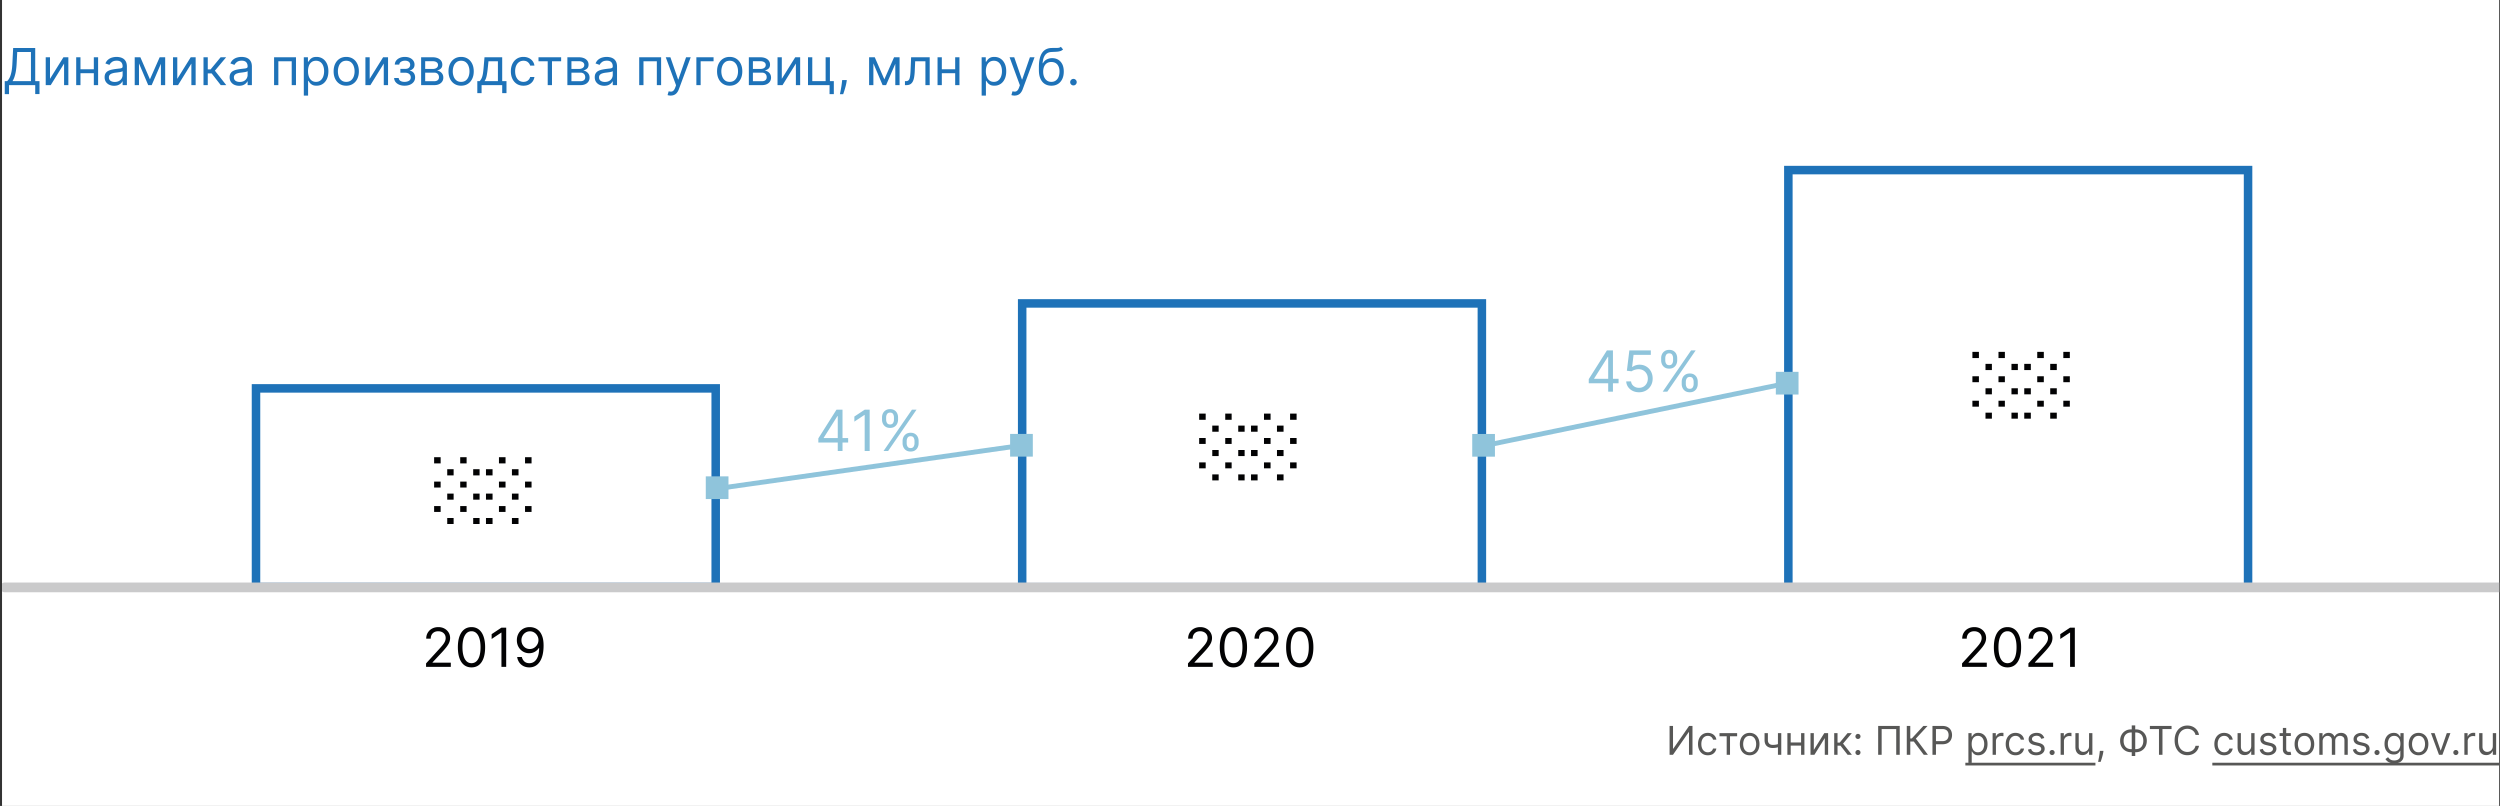 <svg xmlns="http://www.w3.org/2000/svg" fill="none" viewBox="0 0 881 284"><rect x="0" y="0" width="881" height="284" fill="#333333" stroke="none"/><g clip-path="url(#clip0_145_7152)"><path fill="#fff" d="M.715 0h880v284h-880z"/><path fill="#1E72B8" d="M378.283 30.102c-.315 0-.586-.113-.812-.338a1.107 1.107 0 0 1-.339-.812c0-.316.113-.586.339-.812.226-.226.497-.339.812-.339.315 0 .586.113.812.339.226.226.338.496.338.812 0 .208-.053.4-.159.575a1.2 1.2 0 0 1-.416.422c-.17.102-.362.153-.575.153zM373.853 16.5l.767.92a2.46 2.46 0 0 1-1.035.608 5.792 5.792 0 0 1-1.33.21c-.494.026-1.044.052-1.649.077-.682.026-1.246.192-1.694.499-.447.307-.793.75-1.035 1.33-.243.579-.399 1.29-.467 2.134h.128c.332-.613.792-1.065 1.38-1.355a4.227 4.227 0 0 1 1.893-.434c.767 0 1.457.179 2.071.537.613.358 1.099.888 1.457 1.591.358.703.537 1.57.537 2.602 0 1.027-.183 1.913-.55 2.659-.362.746-.871 1.32-1.528 1.726-.652.4-1.416.6-2.294.6-.878 0-1.647-.206-2.308-.62-.66-.417-1.174-1.035-1.54-1.853-.367-.823-.55-1.839-.55-3.05v-1.047c0-2.187.371-3.844 1.112-4.974.746-1.129 1.867-1.713 3.362-1.75.529-.018 1-.022 1.413-.014.413.009.773-.01 1.08-.057.307-.047.567-.16.78-.339zm-3.349 12.35c.592 0 1.101-.15 1.527-.448.431-.298.761-.718.991-1.26.23-.545.345-1.186.345-1.923 0-.716-.117-1.326-.351-1.828-.23-.503-.561-.887-.991-1.15-.43-.265-.946-.397-1.547-.397a2.98 2.98 0 0 0-1.182.223c-.35.15-.648.37-.895.659-.247.29-.439.643-.576 1.06a5 5 0 0 0-.21 1.433c0 1.1.257 1.98.773 2.64.516.66 1.221.99 2.116.99zM357.518 33.682c-.256 0-.483-.022-.684-.064a1.786 1.786 0 0 1-.415-.115l.383-1.33c.367.094.691.128.972.103.281-.026.53-.152.748-.378.221-.221.424-.581.607-1.08l.281-.767-3.63-9.87h1.636l2.71 7.825h.102l2.711-7.824h1.636l-4.168 11.25c-.187.507-.419.927-.696 1.26a2.61 2.61 0 0 1-.966.747 2.973 2.973 0 0 1-1.227.243zM345.929 33.682v-13.5h1.458v1.56h.179c.111-.171.264-.388.46-.652.2-.269.486-.508.857-.716.375-.213.882-.32 1.521-.32.827 0 1.555.207 2.186.62.631.413 1.123 1 1.477 1.758.353.758.53 1.653.53 2.684 0 1.04-.177 1.942-.53 2.704-.354.759-.844 1.347-1.471 1.764-.626.414-1.348.62-2.167.62-.63 0-1.135-.104-1.514-.313-.38-.213-.672-.453-.876-.722a9.578 9.578 0 0 1-.473-.678h-.128v5.19h-1.509zm1.483-8.591c0 .741.109 1.395.326 1.962.218.563.535 1.004.953 1.323.417.316.929.473 1.534.473.631 0 1.157-.166 1.579-.498.426-.337.745-.788.959-1.355a5.325 5.325 0 0 0 .326-1.905c0-.69-.107-1.313-.32-1.867-.209-.558-.526-.999-.952-1.323-.422-.328-.953-.492-1.592-.492-.614 0-1.129.156-1.547.467-.418.306-.733.737-.946 1.29-.213.55-.32 1.192-.32 1.925zM336.961 24.4v1.407h-5.42V24.4h5.42zm-5.062-4.218V30h-1.509v-9.818h1.509zm6.213 0V30h-1.509v-9.818h1.509zM318.904 30v-1.406h.358c.294 0 .539-.058.735-.173.196-.12.354-.326.473-.62.123-.298.217-.711.281-1.24.068-.533.117-1.21.147-2.033l.179-4.346h6.546V30h-1.509v-8.412h-3.605l-.153 3.503a15.994 15.994 0 0 1-.218 2.128c-.106.61-.27 1.121-.492 1.535a2.252 2.252 0 0 1-.869.933c-.363.209-.816.313-1.362.313h-.511zM311.643 27.955l3.426-7.773h1.431L312.256 30h-1.227l-4.168-9.818h1.407l3.375 7.773zm-3.861-7.773V30h-1.509v-9.818h1.509zM315.503 30v-9.818h1.509V30h-1.509zM298.416 28.21l-.102.69a14.095 14.095 0 0 1-.333 1.56 29.256 29.256 0 0 1-.454 1.566c-.157.49-.287.88-.39 1.17h-1.15l.217-1.08c.09-.448.179-.948.269-1.502.093-.55.17-1.113.23-1.688l.076-.716h1.637zM292.462 20.182v8.412h1.38v4.576h-1.508V30h-7.594v-9.818h1.509v8.412h4.704v-8.412h1.509zM275.508 27.776l4.73-7.594h1.739V30h-1.508v-7.594L275.764 30H274v-9.818h1.508v7.594zM263.892 30v-9.818h4.015c1.056 0 1.896.239 2.518.716.622.477.933 1.108.933 1.892 0 .596-.177 1.059-.53 1.387-.354.324-.808.543-1.362.658.362.051.714.18 1.055.384.345.204.631.486.856.843.226.354.339.789.339 1.304 0 .503-.128.953-.383 1.35-.256.395-.622.709-1.1.939-.477.23-1.048.345-1.713.345h-4.628zm1.432-1.38h3.196c.52 0 .927-.124 1.221-.371.294-.248.441-.584.441-1.01 0-.508-.147-.906-.441-1.196-.294-.294-.701-.44-1.221-.44h-3.196v3.016zm0-4.322h2.583c.404 0 .752-.055 1.041-.166a1.47 1.47 0 0 0 .665-.486c.158-.213.237-.464.237-.754 0-.413-.173-.737-.518-.971-.345-.24-.82-.358-1.425-.358h-2.583v2.735zM257.141 30.205c-.887 0-1.664-.211-2.333-.633-.665-.422-1.185-1.012-1.56-1.77-.371-.76-.556-1.646-.556-2.66 0-1.023.185-1.915.556-2.678.375-.763.895-1.355 1.56-1.777.669-.422 1.446-.633 2.333-.633.886 0 1.662.21 2.326.633.669.422 1.189 1.014 1.56 1.777.375.763.563 1.655.563 2.678 0 1.014-.188 1.9-.563 2.66-.371.758-.891 1.348-1.56 1.77-.664.422-1.44.633-2.326.633zm0-1.356c.673 0 1.227-.172 1.662-.517.434-.346.756-.8.965-1.362a5.208 5.208 0 0 0 .313-1.828c0-.656-.104-1.268-.313-1.834a3.099 3.099 0 0 0-.965-1.375c-.435-.35-.989-.524-1.662-.524-.674 0-1.228.175-1.662.524-.435.35-.757.808-.965 1.375a5.262 5.262 0 0 0-.314 1.834c0 .656.105 1.266.314 1.828.208.563.53 1.017.965 1.362.434.345.988.517 1.662.517zM251.46 20.182v1.406h-4.551V30H245.4v-9.818h6.06zM236.352 33.682c-.256 0-.484-.022-.684-.064a1.786 1.786 0 0 1-.415-.115l.383-1.33c.367.094.691.128.972.103.281-.026.53-.152.748-.378.221-.221.424-.581.607-1.08l.281-.767-3.63-9.87h1.636l2.71 7.825h.102l2.711-7.824h1.636l-4.168 11.25c-.187.507-.419.927-.696 1.26a2.61 2.61 0 0 1-.966.747 2.973 2.973 0 0 1-1.227.243zM225.256 30v-9.818h7.721V30h-1.508v-8.412h-4.705V30h-1.508zM212.94 30.23a3.991 3.991 0 0 1-1.694-.351 2.906 2.906 0 0 1-1.208-1.03c-.299-.451-.448-.997-.448-1.636 0-.562.111-1.018.333-1.368.221-.354.517-.63.888-.83.371-.201.78-.35 1.227-.448.452-.102.906-.183 1.362-.243.597-.077 1.08-.134 1.451-.173.375-.042.648-.113.818-.21.175-.099.262-.27.262-.512v-.051c0-.63-.172-1.12-.518-1.47-.34-.35-.858-.524-1.553-.524-.72 0-1.285.157-1.694.473-.409.315-.696.652-.863 1.01l-1.431-.512c.255-.596.596-1.061 1.022-1.393a3.833 3.833 0 0 1 1.407-.703 5.837 5.837 0 0 1 1.508-.205c.315 0 .678.038 1.087.115.413.072.812.224 1.195.454.388.23.71.577.965 1.042.256.464.384 1.086.384 1.866V30h-1.509v-1.33h-.076a2.67 2.67 0 0 1-.512.684c-.238.243-.556.45-.952.62-.397.17-.88.256-1.451.256zm.23-1.355c.596 0 1.099-.117 1.508-.352a2.392 2.392 0 0 0 1.253-2.077v-1.38c-.064.076-.204.146-.422.21-.213.06-.46.113-.741.16a33.496 33.496 0 0 1-1.445.192 5.77 5.77 0 0 0-1.099.25c-.337.11-.61.278-.818.504-.205.222-.307.524-.307.908 0 .524.194.92.582 1.189.392.264.888.396 1.489.396zM199.943 30v-9.818h4.014c1.057 0 1.897.239 2.519.716.622.477.933 1.108.933 1.892 0 .596-.177 1.059-.531 1.387-.353.324-.807.543-1.361.658.362.051.714.18 1.055.384.345.204.63.486.856.843.226.354.339.789.339 1.304 0 .503-.128.953-.384 1.35-.255.395-.622.709-1.099.939-.477.23-1.048.345-1.713.345h-4.628zm1.432-1.38h3.196c.52 0 .927-.124 1.221-.371.294-.248.441-.584.441-1.01 0-.508-.147-.906-.441-1.196-.294-.294-.701-.44-1.221-.44h-3.196v3.016zm0-4.322h2.582c.405 0 .752-.055 1.042-.166a1.47 1.47 0 0 0 .665-.486c.158-.213.237-.464.237-.754 0-.413-.173-.737-.518-.971-.345-.24-.821-.358-1.426-.358h-2.582v2.735zM189.765 21.588v-1.406h7.978v1.406h-3.222V30h-1.508v-8.412h-3.248zM184.473 30.205c-.921 0-1.713-.218-2.378-.652-.665-.435-1.176-1.034-1.534-1.797-.358-.762-.537-1.634-.537-2.614 0-.997.183-1.877.55-2.64.37-.767.886-1.366 1.547-1.796.664-.435 1.44-.652 2.326-.652.691 0 1.313.128 1.867.384a3.567 3.567 0 0 1 1.361 1.073c.354.46.573.998.659 1.611h-1.509c-.115-.447-.371-.844-.767-1.189-.392-.35-.92-.524-1.585-.524-.588 0-1.104.154-1.547.46-.439.303-.782.731-1.029 1.285-.243.55-.365 1.195-.365 1.937 0 .758.12 1.419.358 1.982.243.562.584.999 1.023 1.31.443.31.963.466 1.56.466.392 0 .748-.068 1.067-.204.32-.136.59-.332.812-.588.222-.256.379-.563.473-.92h1.509a3.511 3.511 0 0 1-.633 1.565c-.333.46-.774.827-1.323 1.1-.546.268-1.181.403-1.905.403zM168.203 32.813v-4.22h.819c.2-.208.372-.434.517-.677.145-.243.271-.53.377-.863.111-.336.205-.745.282-1.227.076-.486.145-1.072.204-1.758l.333-3.886h6.238v8.412h1.509v4.218h-1.509V30h-7.261v2.813h-1.509zm2.532-4.22h4.73v-7.005h-3.324l-.256 2.48a27.502 27.502 0 0 1-.396 2.691c-.158.767-.409 1.379-.754 1.835zM162.5 30.205c-.886 0-1.664-.211-2.333-.633-.665-.422-1.185-1.012-1.56-1.77-.37-.76-.556-1.646-.556-2.66 0-1.023.186-1.915.556-2.678.375-.763.895-1.355 1.56-1.777.669-.422 1.447-.633 2.333-.633.887 0 1.662.21 2.327.633.669.422 1.189 1.014 1.559 1.777.375.763.563 1.655.563 2.678 0 1.014-.188 1.9-.563 2.66-.37.758-.89 1.348-1.559 1.77-.665.422-1.44.633-2.327.633zm0-1.356c.673 0 1.227-.172 1.662-.517.435-.346.756-.8.965-1.362a5.208 5.208 0 0 0 .313-1.828c0-.656-.104-1.268-.313-1.834a3.091 3.091 0 0 0-.965-1.375c-.435-.35-.989-.524-1.662-.524-.673 0-1.227.175-1.662.524-.434.35-.756.808-.965 1.375a5.262 5.262 0 0 0-.313 1.834c0 .656.104 1.266.313 1.828.209.563.531 1.017.965 1.362.435.345.989.517 1.662.517zM148.404 30v-9.818h4.014c1.057 0 1.897.239 2.519.716.622.477.933 1.108.933 1.892 0 .596-.177 1.059-.531 1.387-.353.324-.807.543-1.361.658.362.051.714.18 1.055.384.345.204.63.486.856.843.226.354.339.789.339 1.304 0 .503-.128.953-.384 1.35-.255.395-.622.709-1.099.939-.477.23-1.048.345-1.713.345h-4.628zm1.432-1.38h3.196c.52 0 .927-.124 1.221-.371.294-.248.441-.584.441-1.01 0-.508-.147-.906-.441-1.196-.294-.294-.701-.44-1.221-.44h-3.196v3.016zm0-4.322h2.582c.405 0 .752-.055 1.042-.166a1.47 1.47 0 0 0 .665-.486 1.23 1.23 0 0 0 .236-.754c0-.413-.172-.737-.517-.971-.345-.24-.821-.358-1.426-.358h-2.582v2.735zM138.896 27.494h1.611c.034.444.234.78.601 1.01.37.23.852.345 1.444.345.605 0 1.123-.123 1.554-.37.43-.252.645-.656.645-1.215 0-.328-.081-.613-.243-.856a1.6 1.6 0 0 0-.684-.576c-.294-.136-.641-.204-1.042-.204h-1.687v-1.355h1.687c.601 0 1.044-.137 1.33-.41.29-.272.435-.613.435-1.022 0-.439-.156-.79-.467-1.055-.311-.268-.752-.402-1.323-.402-.575 0-1.055.13-1.438.39-.384.255-.586.585-.608.99h-1.585c.017-.528.179-.995.486-1.4.307-.409.724-.728 1.253-.959.528-.234 1.133-.351 1.815-.351.69 0 1.289.121 1.796.364.512.239.906.565 1.183.978.281.41.422.874.422 1.394 0 .554-.156 1.001-.467 1.342a2.58 2.58 0 0 1-1.17.729v.102c.371.026.693.145.965.358.277.209.493.484.646.825.153.336.23.71.23 1.118 0 .597-.16 1.117-.479 1.56-.32.439-.759.78-1.317 1.023-.558.238-1.195.358-1.911.358-.695 0-1.317-.113-1.867-.34-.549-.23-.986-.547-1.31-.952a2.365 2.365 0 0 1-.505-1.419zM130.278 27.776l4.73-7.594h1.739V30h-1.509v-7.594L130.533 30h-1.764v-9.818h1.509v7.594zM122.018 30.205c-.887 0-1.664-.211-2.333-.633-.665-.422-1.185-1.012-1.56-1.77-.371-.76-.556-1.646-.556-2.66 0-1.023.185-1.915.556-2.678.375-.763.895-1.355 1.56-1.777.669-.422 1.446-.633 2.333-.633.886 0 1.662.21 2.326.633.669.422 1.189 1.014 1.56 1.777.375.763.563 1.655.563 2.678 0 1.014-.188 1.9-.563 2.66-.371.758-.891 1.348-1.56 1.77-.664.422-1.44.633-2.326.633zm0-1.356c.673 0 1.227-.172 1.662-.517.434-.346.756-.8.965-1.362a5.208 5.208 0 0 0 .313-1.828c0-.656-.104-1.268-.313-1.834a3.099 3.099 0 0 0-.965-1.375c-.435-.35-.989-.524-1.662-.524-.674 0-1.228.175-1.662.524-.435.35-.757.808-.965 1.375a5.262 5.262 0 0 0-.314 1.834c0 .656.105 1.266.314 1.828.208.563.53 1.017.965 1.362.434.345.988.517 1.662.517zM107.06 33.682v-13.5h1.458v1.56h.179c.11-.171.264-.388.46-.652.2-.269.486-.508.856-.716.375-.213.883-.32 1.522-.32.826 0 1.555.207 2.186.62.63.413 1.123 1 1.476 1.758.354.758.531 1.653.531 2.684 0 1.04-.177 1.942-.531 2.704-.353.759-.843 1.347-1.47 1.764-.626.414-1.349.62-2.167.62-.63 0-1.135-.104-1.515-.313-.379-.213-.671-.453-.875-.722a9.254 9.254 0 0 1-.473-.678h-.128v5.19h-1.509zm1.483-8.591c0 .741.109 1.395.326 1.962.218.563.535 1.004.953 1.323.417.316.929.473 1.534.473.63 0 1.157-.166 1.579-.498.426-.337.745-.788.958-1.355.218-.571.326-1.206.326-1.905 0-.69-.106-1.313-.319-1.867-.209-.558-.526-.999-.953-1.323-.422-.328-.952-.492-1.591-.492-.614 0-1.13.156-1.547.467-.418.306-.733.737-.946 1.29-.213.55-.32 1.192-.32 1.925zM96.584 30v-9.818h7.721V30h-1.508v-8.412h-4.705V30h-1.508zM84.268 30.23a3.99 3.99 0 0 1-1.694-.351 2.907 2.907 0 0 1-1.208-1.03c-.298-.451-.448-.997-.448-1.636 0-.562.111-1.018.333-1.368.221-.354.518-.63.888-.83.371-.201.78-.35 1.228-.448.451-.102.905-.183 1.361-.243.597-.077 1.08-.134 1.451-.173.375-.042.648-.113.818-.21.175-.099.262-.27.262-.512v-.051c0-.63-.172-1.12-.517-1.47-.341-.35-.86-.524-1.554-.524-.72 0-1.285.157-1.694.473-.409.315-.696.652-.862 1.01l-1.432-.512c.255-.596.596-1.061 1.022-1.393.43-.337.9-.571 1.407-.703a5.84 5.84 0 0 1 1.508-.205c.316 0 .678.038 1.087.115a3.48 3.48 0 0 1 1.195.454c.388.23.71.577.965 1.042.256.464.384 1.086.384 1.866V30h-1.509v-1.33h-.076a2.658 2.658 0 0 1-.512.684c-.238.243-.556.45-.952.62-.396.17-.88.256-1.451.256zm.23-1.355c.597 0 1.1-.117 1.508-.352a2.393 2.393 0 0 0 1.253-2.077v-1.38c-.064.076-.204.146-.421.21-.214.06-.46.113-.742.16a33.343 33.343 0 0 1-1.445.192 5.772 5.772 0 0 0-1.099.25c-.337.11-.61.278-.818.504-.205.222-.307.524-.307.908 0 .524.194.92.582 1.189.392.264.888.396 1.489.396zM71.71 30v-9.818h1.51v4.27h.996l3.529-4.27h1.943l-3.963 4.73L79.739 30h-1.943l-3.222-4.142H73.22V30h-1.508zM62.479 27.776l4.73-7.594h1.739V30h-1.509v-7.594L62.735 30H60.97v-9.818h1.508v7.594zM52.84 27.955l3.426-7.773h1.432L53.453 30h-1.227l-4.167-9.818h1.406l3.375 7.773zm-3.861-7.773V30h-1.508v-9.818h1.508zM56.701 30v-9.818h1.508V30h-1.508zM40.217 30.23a3.99 3.99 0 0 1-1.694-.351 2.907 2.907 0 0 1-1.208-1.03c-.298-.451-.447-.997-.447-1.636 0-.562.11-1.018.332-1.368.222-.354.518-.63.889-.83.37-.201.78-.35 1.227-.448.451-.102.905-.183 1.361-.243.597-.077 1.08-.134 1.451-.173.375-.042.648-.113.819-.21.174-.099.262-.27.262-.512v-.051c0-.63-.173-1.12-.518-1.47-.341-.35-.859-.524-1.553-.524-.72 0-1.285.157-1.694.473-.41.315-.697.652-.863 1.01l-1.432-.512c.256-.596.596-1.061 1.023-1.393.43-.337.899-.571 1.406-.703a5.841 5.841 0 0 1 1.508-.205c.316 0 .678.038 1.087.115a3.48 3.48 0 0 1 1.195.454c.388.23.71.577.966 1.042.255.464.383 1.086.383 1.866V30H43.21v-1.33h-.077a2.656 2.656 0 0 1-.511.684c-.24.243-.557.45-.953.62-.396.17-.88.256-1.45.256zm.23-1.355c.597 0 1.1-.117 1.509-.352a2.393 2.393 0 0 0 1.253-2.077v-1.38c-.064.076-.205.146-.422.21-.213.06-.46.113-.742.16a33.343 33.343 0 0 1-1.444.192 5.772 5.772 0 0 0-1.1.25c-.336.11-.61.278-.818.504-.205.222-.307.524-.307.908 0 .524.194.92.582 1.189.392.264.888.396 1.49.396zM33.422 24.4v1.407h-5.42V24.4h5.42zm-5.062-4.218V30H26.85v-9.818h1.509zm6.213 0V30h-1.509v-9.818h1.509zM17.62 27.776l4.73-7.594h1.738V30H22.58v-7.594L17.875 30h-1.764v-9.818h1.509v7.594zM1.673 33.17v-4.576h.844c.29-.265.562-.637.818-1.119.26-.486.48-1.133.658-1.943.184-.814.305-1.847.365-3.1l.281-5.523h7.773v11.685h1.508v4.55h-1.508V30h-9.23v3.17H1.673zm2.736-4.576h6.494V18.315H6.071l-.205 4.117c-.05.954-.14 1.82-.268 2.595a13.327 13.327 0 0 1-.492 2.052 7.068 7.068 0 0 1-.697 1.515z"/><path fill="#575756" d="M692.59 268.784h45.84v.955h-45.84v-.955zM779.625 268.784h101.089v.955H779.625v-.955zM878.466 262.878v-4.514h1.174V266h-1.174v-1.293h-.079a2.514 2.514 0 0 1-.835.99c-.378.268-.856.402-1.432.402-.478 0-.902-.104-1.273-.313a2.192 2.192 0 0 1-.875-.954c-.212-.428-.318-.966-.318-1.616v-4.852h1.173v4.772c0 .557.156 1.001.467 1.333.315.331.716.497 1.204.497.291 0 .588-.075.889-.224.305-.149.561-.378.766-.686.209-.308.313-.701.313-1.178zM868.445 266v-7.636h1.133v1.153h.08c.139-.378.391-.684.756-.92a2.224 2.224 0 0 1 1.233-.353c.086 0 .193.002.323.005.129.004.227.009.293.015v1.193a3.702 3.702 0 0 0-.273-.044 2.617 2.617 0 0 0-.443-.035c-.371 0-.703.078-.994.234a1.712 1.712 0 0 0-.935 1.556V266h-1.173zM865.444 266.08a.86.86 0 0 1-.631-.264.86.86 0 0 1-.263-.631.86.86 0 0 1 .263-.632.864.864 0 0 1 .631-.263c.246 0 .456.088.632.263a.864.864 0 0 1 .263.632.841.841 0 0 1-.124.447.923.923 0 0 1-.323.328.851.851 0 0 1-.448.12zM863.519 258.364L860.696 266h-1.194l-2.824-7.636h1.273l2.108 6.085h.08l2.108-6.085h1.272zM852.297 266.159c-.689 0-1.294-.164-1.814-.492a3.34 3.34 0 0 1-1.214-1.377c-.288-.59-.432-1.28-.432-2.068 0-.796.144-1.49.432-2.083a3.338 3.338 0 0 1 1.214-1.383c.52-.328 1.125-.492 1.814-.492.69 0 1.293.164 1.81.492.52.329.925.789 1.213 1.383.292.593.437 1.287.437 2.083 0 .788-.145 1.478-.437 2.068a3.296 3.296 0 0 1-1.213 1.377c-.517.328-1.12.492-1.81.492zm0-1.054c.524 0 .955-.134 1.293-.403.338-.268.588-.621.75-1.059.163-.437.244-.911.244-1.421 0-.511-.081-.986-.244-1.427a2.401 2.401 0 0 0-.75-1.069c-.338-.272-.769-.408-1.293-.408-.524 0-.954.136-1.292.408a2.395 2.395 0 0 0-.751 1.069 4.081 4.081 0 0 0-.244 1.427c0 .51.081.984.244 1.421.162.438.412.791.751 1.059.338.269.768.403 1.292.403z"/><path fill="#575756" d="M843.746 269.023c-.567 0-1.054-.073-1.462-.219a3.106 3.106 0 0 1-1.019-.567 3.092 3.092 0 0 1-.641-.746l.935-.656c.106.139.24.299.402.478.163.182.385.339.666.472.285.136.658.204 1.119.204.616 0 1.125-.149 1.526-.448.401-.298.602-.765.602-1.402v-1.551h-.1a6.207 6.207 0 0 1-.367.517 2.094 2.094 0 0 1-.677.542c-.291.156-.686.234-1.183.234-.616 0-1.17-.146-1.66-.438-.488-.291-.874-.716-1.159-1.273-.281-.556-.422-1.232-.422-2.028 0-.782.137-1.463.412-2.043.275-.584.658-1.034 1.149-1.353.49-.321 1.057-.482 1.7-.482.497 0 .892.083 1.183.249.295.162.521.348.676.557.159.205.282.374.368.507h.12v-1.213h1.133v7.855c0 .656-.149 1.19-.447 1.601a2.549 2.549 0 0 1-1.193.909 4.498 4.498 0 0 1-1.661.294zm-.04-4.196c.471 0 .869-.108 1.193-.323.325-.216.572-.526.741-.93.169-.404.254-.888.254-1.452 0-.55-.083-1.036-.249-1.457a2.192 2.192 0 0 0-.736-.989c-.324-.238-.725-.358-1.203-.358-.497 0-.911.126-1.243.378-.328.252-.575.59-.74 1.014a3.908 3.908 0 0 0-.244 1.412c0 .53.083.999.249 1.407.169.404.417.723.745.955.332.228.743.343 1.233.343zM837.663 266.08a.859.859 0 0 1-.631-.264.86.86 0 0 1-.264-.631c0-.246.088-.456.264-.632a.862.862 0 0 1 .631-.263c.245 0 .456.088.632.263a.864.864 0 0 1 .263.632.93.93 0 0 1-.447.775.851.851 0 0 1-.448.12zM834.903 260.074l-1.054.298a1.97 1.97 0 0 0-.293-.512 1.438 1.438 0 0 0-.517-.418c-.219-.109-.499-.164-.841-.164-.467 0-.856.108-1.168.324-.308.212-.462.482-.462.81 0 .292.106.522.318.691.212.169.543.31.994.423l1.134.278c.682.166 1.191.419 1.526.761.335.338.502.774.502 1.307 0 .438-.126.829-.378 1.173-.248.345-.596.617-1.044.816-.447.199-.968.298-1.561.298-.779 0-1.423-.169-1.934-.507-.51-.338-.833-.832-.969-1.482l1.113-.278c.106.411.307.719.602.925.298.205.688.308 1.168.308.547 0 .981-.116 1.303-.348.325-.235.487-.517.487-.845a.89.89 0 0 0-.278-.666c-.186-.183-.471-.319-.855-.408l-1.273-.298c-.7-.166-1.213-.423-1.541-.771-.325-.351-.488-.79-.488-1.317 0-.431.121-.812.363-1.144a2.48 2.48 0 0 1 1-.78 3.503 3.503 0 0 1 1.441-.284c.756 0 1.349.166 1.78.497.434.332.743.769.925 1.313zM817.326 266v-7.636h1.133v1.193h.1c.159-.408.416-.724.77-.95.355-.228.781-.343 1.278-.343.504 0 .923.115 1.258.343.338.226.601.542.79.95h.08a2.22 2.22 0 0 1 .88-.94c.391-.235.86-.353 1.407-.353.682 0 1.241.214 1.675.642.434.424.651 1.085.651 1.983V266h-1.173v-5.111c0-.563-.154-.966-.462-1.208a1.71 1.71 0 0 0-1.089-.363c-.537 0-.953.163-1.248.487-.295.322-.442.73-.442 1.223V266h-1.194v-5.23c0-.434-.14-.784-.422-1.049-.282-.269-.645-.403-1.089-.403-.305 0-.59.081-.855.244a1.833 1.833 0 0 0-.636.676 1.997 1.997 0 0 0-.239.989V266h-1.173zM812.074 266.159c-.689 0-1.294-.164-1.814-.492a3.338 3.338 0 0 1-1.213-1.377c-.289-.59-.433-1.28-.433-2.068 0-.796.144-1.49.433-2.083a3.336 3.336 0 0 1 1.213-1.383c.52-.328 1.125-.492 1.814-.492.69 0 1.293.164 1.81.492.52.329.925.789 1.213 1.383.292.593.438 1.287.438 2.083 0 .788-.146 1.478-.438 2.068a3.296 3.296 0 0 1-1.213 1.377c-.517.328-1.12.492-1.81.492zm0-1.054c.524 0 .955-.134 1.293-.403.338-.268.588-.621.751-1.059.162-.437.243-.911.243-1.421 0-.511-.081-.986-.243-1.427a2.411 2.411 0 0 0-.751-1.069c-.338-.272-.769-.408-1.293-.408-.523 0-.954.136-1.292.408a2.411 2.411 0 0 0-.751 1.069 4.104 4.104 0 0 0-.243 1.427c0 .51.081.984.243 1.421.163.438.413.791.751 1.059.338.269.769.403 1.292.403zM807.289 258.364v.994h-3.957v-.994h3.957zm-2.804-1.83h1.174v7.279c0 .331.048.58.144.745a.739.739 0 0 0 .378.328c.156.053.32.08.492.08.129 0 .235-.007.318-.02l.199-.04.239 1.054a2.475 2.475 0 0 1-.875.139c-.332 0-.657-.071-.975-.213a1.931 1.931 0 0 1-.785-.652c-.206-.291-.309-.659-.309-1.103v-7.597zM802.063 260.074l-1.054.298a1.97 1.97 0 0 0-.293-.512 1.438 1.438 0 0 0-.517-.418c-.219-.109-.499-.164-.84-.164-.468 0-.857.108-1.169.324-.308.212-.462.482-.462.81 0 .292.106.522.318.691.212.169.544.31.994.423l1.134.278c.683.166 1.191.419 1.526.761.335.338.502.774.502 1.307 0 .438-.126.829-.378 1.173-.248.345-.596.617-1.044.816-.447.199-.967.298-1.561.298-.779 0-1.423-.169-1.934-.507-.51-.338-.833-.832-.969-1.482l1.114-.278c.106.411.306.719.601.925.298.205.688.308 1.168.308.547 0 .982-.116 1.303-.348.325-.235.487-.517.487-.845a.89.89 0 0 0-.278-.666c-.186-.183-.471-.319-.855-.408l-1.273-.298c-.699-.166-1.213-.423-1.541-.771-.325-.351-.487-.79-.487-1.317 0-.431.121-.812.362-1.144a2.48 2.48 0 0 1 1-.78 3.508 3.508 0 0 1 1.442-.284c.755 0 1.348.166 1.779.497.435.332.743.769.925 1.313zM793.332 262.878v-4.514h1.173V266h-1.173v-1.293h-.08a2.505 2.505 0 0 1-.835.99c-.378.268-.855.402-1.432.402a2.55 2.55 0 0 1-1.273-.313 2.192 2.192 0 0 1-.875-.954c-.212-.428-.318-.966-.318-1.616v-4.852h1.173v4.772c0 .557.156 1.001.468 1.333.315.331.716.497 1.203.497.291 0 .588-.075.89-.224.305-.149.56-.378.765-.686.209-.308.314-.701.314-1.178zM783.801 266.159c-.716 0-1.332-.169-1.849-.507a3.312 3.312 0 0 1-1.194-1.397c-.278-.593-.417-1.271-.417-2.033 0-.776.142-1.46.427-2.054a3.394 3.394 0 0 1 1.203-1.397c.518-.338 1.121-.507 1.81-.507.537 0 1.021.1 1.452.299a2.77 2.77 0 0 1 1.059.835 2.6 2.6 0 0 1 .512 1.253h-1.173a1.824 1.824 0 0 0-.597-.925c-.305-.272-.716-.408-1.233-.408-.457 0-.858.12-1.203.358-.341.235-.608.569-.8.999-.189.428-.284.93-.284 1.507 0 .59.093 1.104.279 1.541.188.438.454.777.795 1.019.345.242.749.363 1.213.363.305 0 .582-.053.83-.159.249-.106.459-.258.632-.457.172-.199.295-.438.368-.716h1.173a2.71 2.71 0 0 1-1.521 2.073c-.425.209-.919.313-1.482.313zM774.928 259h-1.233a2.555 2.555 0 0 0-.383-.935 2.543 2.543 0 0 0-.656-.676 2.783 2.783 0 0 0-.85-.417 3.39 3.39 0 0 0-.975-.14c-.616 0-1.174.156-1.675.468-.497.311-.893.77-1.188 1.377-.292.606-.438 1.35-.438 2.232 0 .882.146 1.626.438 2.232.295.607.691 1.066 1.188 1.377a3.104 3.104 0 0 0 1.675.468c.339 0 .663-.047.975-.139.311-.093.595-.231.85-.413a2.607 2.607 0 0 0 1.039-1.616h1.233a4.112 4.112 0 0 1-.507 1.397 3.803 3.803 0 0 1-2.143 1.7c-.451.15-.933.224-1.447.224-.868 0-1.64-.212-2.316-.636-.676-.424-1.208-1.028-1.596-1.81-.388-.782-.582-1.71-.582-2.784 0-1.074.194-2.002.582-2.784.388-.782.92-1.385 1.596-1.81.676-.424 1.448-.636 2.316-.636.514 0 .996.075 1.447.224.454.149.864.368 1.228.656.365.285.67.633.915 1.044.245.408.414.873.507 1.397zM757.619 256.912v-1.094h7.637v1.094h-3.202V266h-1.233v-9.088h-3.202zM751.026 257.031h1.611c.755 0 1.427.169 2.013.507a3.622 3.622 0 0 1 1.382 1.412c.335.604.502 1.303.502 2.098 0 .796-.167 1.497-.502 2.103a3.642 3.642 0 0 1-1.382 1.422c-.586.342-1.258.512-2.013.512h-1.611c-.756 0-1.427-.169-2.014-.507a3.636 3.636 0 0 1-1.382-1.412c-.334-.603-.502-1.302-.502-2.098 0-.795.168-1.496.502-2.103a3.669 3.669 0 0 1 1.382-1.422c.587-.341 1.258-.512 2.014-.512zm0 1.094c-.577 0-1.064.121-1.462.363a2.323 2.323 0 0 0-.9 1.024c-.202.441-.303.96-.303 1.556 0 .59.101 1.104.303 1.541.206.438.506.778.9 1.02.398.242.885.362 1.462.362h1.611c.576 0 1.062-.12 1.456-.362.398-.242.698-.584.9-1.025.206-.44.308-.959.308-1.556 0-.59-.102-1.103-.308-1.541a2.284 2.284 0 0 0-.9-1.019c-.394-.242-.88-.363-1.456-.363h-1.611zm1.432-2.486v10.779h-1.233v-10.779h1.233zM741.255 264.608l-.079.537c-.056.378-.143.782-.259 1.213-.112.431-.23.837-.353 1.218-.122.381-.223.684-.303.91h-.895l.169-.84c.07-.348.139-.738.209-1.169.073-.427.133-.865.179-1.312l.06-.557h1.272zM736.183 262.878v-4.514h1.173V266h-1.173v-1.293h-.079a2.508 2.508 0 0 1-.836.99c-.378.268-.855.402-1.431.402-.478 0-.902-.104-1.273-.313a2.192 2.192 0 0 1-.875-.954c-.212-.428-.318-.966-.318-1.616v-4.852h1.173v4.772c0 .557.156 1.001.467 1.333.315.331.716.497 1.203.497.292 0 .589-.075.89-.224.305-.149.56-.378.766-.686.209-.308.313-.701.313-1.178zM726.162 266v-7.636h1.133v1.153h.08c.139-.378.391-.684.755-.92a2.229 2.229 0 0 1 1.233-.353c.087 0 .194.002.323.005.13.004.228.009.294.015v1.193a3.667 3.667 0 0 0-.274-.044 2.597 2.597 0 0 0-.442-.035c-.371 0-.703.078-.994.234a1.761 1.761 0 0 0-.687.636 1.72 1.72 0 0 0-.248.92V266h-1.173zM723.161 266.08a.86.86 0 0 1-.631-.264.86.86 0 0 1-.264-.631c0-.246.088-.456.264-.632a.864.864 0 0 1 .631-.263c.246 0 .456.088.632.263a.864.864 0 0 1 .263.632.93.93 0 0 1-.447.775.851.851 0 0 1-.448.12zM720.401 260.074l-1.054.298a1.97 1.97 0 0 0-.293-.512 1.438 1.438 0 0 0-.517-.418c-.219-.109-.499-.164-.841-.164-.467 0-.856.108-1.168.324-.308.212-.462.482-.462.81 0 .292.106.522.318.691.212.169.543.31.994.423l1.134.278c.683.166 1.191.419 1.526.761.335.338.502.774.502 1.307 0 .438-.126.829-.378 1.173-.248.345-.596.617-1.044.816-.447.199-.968.298-1.561.298-.779 0-1.423-.169-1.934-.507-.51-.338-.833-.832-.969-1.482l1.113-.278c.107.411.307.719.602.925.298.205.688.308 1.168.308.547 0 .981-.116 1.303-.348.325-.235.487-.517.487-.845a.89.89 0 0 0-.278-.666c-.186-.183-.471-.319-.855-.408l-1.273-.298c-.699-.166-1.213-.423-1.541-.771-.325-.351-.488-.79-.488-1.317 0-.431.121-.812.363-1.144a2.48 2.48 0 0 1 1-.78 3.503 3.503 0 0 1 1.441-.284c.756 0 1.349.166 1.78.497.434.332.743.769.925 1.313zM710.274 266.159c-.716 0-1.333-.169-1.85-.507a3.303 3.303 0 0 1-1.193-1.397c-.278-.593-.418-1.271-.418-2.033 0-.776.143-1.46.428-2.054a3.38 3.38 0 0 1 1.203-1.397c.517-.338 1.12-.507 1.81-.507.537 0 1.021.1 1.452.299.43.198.783.477 1.058.835.276.358.446.775.513 1.253h-1.174c-.089-.348-.288-.657-.596-.925-.305-.272-.716-.408-1.233-.408-.458 0-.859.12-1.203.358-.342.235-.609.569-.801.999-.189.428-.283.93-.283 1.507 0 .59.093 1.104.278 1.541.189.438.454.777.796 1.019.344.242.749.363 1.213.363.305 0 .581-.053.83-.159a1.702 1.702 0 0 0 .999-1.173h1.174a2.723 2.723 0 0 1-.493 1.218 2.74 2.74 0 0 1-1.029.855c-.424.209-.918.313-1.481.313zM702.195 266v-7.636h1.133v1.153h.08c.139-.378.391-.684.756-.92a2.224 2.224 0 0 1 1.233-.353c.086 0 .193.002.323.005.129.004.227.009.293.015v1.193a3.702 3.702 0 0 0-.273-.044 2.617 2.617 0 0 0-.443-.035c-.371 0-.703.078-.994.234a1.712 1.712 0 0 0-.935 1.556V266h-1.173zM693.664 268.864v-10.5h1.133v1.213h.139c.086-.133.206-.302.358-.507.156-.209.378-.395.666-.557.292-.166.687-.249 1.184-.249.643 0 1.209.161 1.7.482.491.322.873.778 1.148 1.368.276.59.413 1.286.413 2.088 0 .808-.137 1.509-.413 2.103-.275.59-.656 1.047-1.143 1.372-.487.321-1.049.482-1.685.482-.491 0-.884-.081-1.179-.244a2.168 2.168 0 0 1-.681-.561 7.523 7.523 0 0 1-.368-.527h-.099v4.037h-1.173zm1.153-6.682c0 .577.085 1.085.254 1.526.169.438.415.781.74 1.029.325.245.723.368 1.193.368.491 0 .9-.129 1.228-.388.332-.261.58-.613.746-1.054.169-.444.254-.938.254-1.481 0-.537-.083-1.021-.249-1.452a2.238 2.238 0 0 0-.741-1.029c-.328-.255-.74-.383-1.238-.383-.477 0-.878.121-1.203.363-.324.239-.57.574-.735 1.004-.166.428-.249.927-.249 1.497zM680.999 266v-10.182h3.44c.799 0 1.452.144 1.959.433.51.285.888.671 1.133 1.158.245.487.368 1.031.368 1.631 0 .6-.123 1.145-.368 1.635a2.735 2.735 0 0 1-1.123 1.174c-.507.288-1.157.432-1.949.432h-2.466v-1.094h2.426c.547 0 .986-.094 1.317-.283.332-.189.572-.444.721-.766.153-.324.229-.691.229-1.098 0-.408-.076-.772-.229-1.094a1.636 1.636 0 0 0-.726-.756c-.334-.185-.778-.278-1.332-.278h-2.168V266h-1.232zM677.934 266l-3.5-4.673h-1.253V266h-1.233v-10.182h1.233v4.415h.537l4.076-4.415h1.472l-4.117 4.475 4.256 5.707h-1.471zM669.461 255.818V266h-1.233v-9.088h-5.131V266h-1.233v-10.182h7.597zM654.747 266.08a.859.859 0 0 1-.631-.264.86.86 0 0 1-.264-.631c0-.246.088-.456.264-.632a.862.862 0 0 1 .631-.263c.245 0 .456.088.632.263a.864.864 0 0 1 .263.632.93.93 0 0 1-.447.775.851.851 0 0 1-.448.12zm0-5.668a.859.859 0 0 1-.631-.264.859.859 0 0 1-.264-.631c0-.245.088-.456.264-.631a.859.859 0 0 1 .631-.264c.245 0 .456.088.632.264a.862.862 0 0 1 .263.631.845.845 0 0 1-.124.448.939.939 0 0 1-.323.328.86.86 0 0 1-.448.119zM646.373 266v-7.636h1.173v3.321h.775l2.745-3.321h1.511l-3.082 3.679 3.122 3.957h-1.511l-2.506-3.222h-1.054V266h-1.173zM639.192 264.27l3.679-5.906h1.353V266h-1.174v-5.906L639.391 266h-1.372v-7.636h1.173v5.906zM634.981 261.645v1.094h-4.216v-1.094h4.216zm-3.937-3.281V266h-1.173v-7.636h1.173zm4.832 0V266h-1.173v-7.636h1.173zM627.718 258.364V266h-1.173v-7.636h1.173zm-.457 3.639v1.094c-.266.099-.529.187-.791.263a6.83 6.83 0 0 1-.825.174c-.289.04-.605.06-.95.06-.865 0-1.559-.234-2.083-.701-.52-.468-.78-1.169-.78-2.103v-2.446h1.173v2.446c0 .391.074.712.224.964.149.252.351.439.606.562.255.123.542.184.86.184.497 0 .946-.045 1.347-.134.405-.093.811-.214 1.219-.363zM616.58 266.159c-.689 0-1.294-.164-1.814-.492a3.338 3.338 0 0 1-1.213-1.377c-.289-.59-.433-1.28-.433-2.068 0-.796.144-1.49.433-2.083a3.336 3.336 0 0 1 1.213-1.383c.52-.328 1.125-.492 1.814-.492.69 0 1.293.164 1.81.492.52.329.925.789 1.213 1.383.292.593.438 1.287.438 2.083 0 .788-.146 1.478-.438 2.068a3.296 3.296 0 0 1-1.213 1.377c-.517.328-1.12.492-1.81.492zm0-1.054c.524 0 .955-.134 1.293-.403.338-.268.588-.621.751-1.059.162-.437.243-.911.243-1.421 0-.511-.081-.986-.243-1.427a2.411 2.411 0 0 0-.751-1.069c-.338-.272-.769-.408-1.293-.408-.523 0-.954.136-1.292.408a2.403 2.403 0 0 0-.751 1.069 4.104 4.104 0 0 0-.244 1.427c0 .51.082.984.244 1.421.162.438.413.791.751 1.059.338.269.769.403 1.292.403zM605.958 259.457v-1.093h6.205v1.093h-2.506V266h-1.173v-6.543h-2.526zM601.842 266.159c-.716 0-1.332-.169-1.849-.507a3.312 3.312 0 0 1-1.194-1.397c-.278-.593-.417-1.271-.417-2.033 0-.776.142-1.46.427-2.054a3.389 3.389 0 0 1 1.204-1.397c.517-.338 1.12-.507 1.809-.507.537 0 1.021.1 1.452.299a2.77 2.77 0 0 1 1.059.835 2.6 2.6 0 0 1 .512 1.253h-1.173a1.824 1.824 0 0 0-.597-.925c-.305-.272-.716-.408-1.233-.408-.457 0-.858.12-1.203.358-.341.235-.608.569-.8.999-.189.428-.284.93-.284 1.507 0 .59.093 1.104.279 1.541.188.438.454.777.795 1.019.345.242.749.363 1.213.363.305 0 .582-.053.83-.159.249-.106.459-.258.632-.457.172-.199.295-.438.368-.716h1.173a2.71 2.71 0 0 1-1.521 2.073c-.425.209-.918.313-1.482.313zM588.358 255.818h1.213v8.014h.099l5.569-8.014h1.193V266h-1.233v-7.994h-.1L589.551 266h-1.193v-10.182z"/><path fill="#020203" d="M186.755 220.993a4.928 4.928 0 0 1 1.701.324c.566.211 1.084.562 1.552 1.052.467.486.843 1.15 1.126 1.991.284.841.425 1.896.425 3.164 0 1.228-.117 2.319-.35 3.273-.23.949-.563 1.749-.999 2.401-.432.653-.958 1.148-1.579 1.485-.616.337-1.313.506-2.091.506-.774 0-1.465-.153-2.072-.459a4.06 4.06 0 0 1-1.484-1.289 4.477 4.477 0 0 1-.736-1.923h1.647c.148.635.443 1.159.884 1.573.445.409 1.032.614 1.761.614 1.066 0 1.907-.466 2.523-1.397.621-.931.931-2.247.931-3.947h-.108a4.232 4.232 0 0 1-.897.978 3.935 3.935 0 0 1-1.154.634 4.032 4.032 0 0 1-1.349.223 4.205 4.205 0 0 1-2.18-.587 4.456 4.456 0 0 1-1.579-1.626c-.391-.693-.587-1.484-.587-2.375 0-.846.189-1.619.567-2.321a4.382 4.382 0 0 1 1.606-1.687c.693-.418 1.507-.621 2.442-.607zm0 1.484c-.566 0-1.077.142-1.531.425-.45.279-.808.657-1.073 1.134a3.193 3.193 0 0 0-.391 1.572c0 .576.126 1.1.378 1.572.256.468.605.841 1.045 1.12.446.274.952.412 1.518.412.428 0 .826-.084 1.195-.25.369-.171.69-.403.965-.695.278-.297.497-.632.654-1.005.157-.378.236-.772.236-1.181 0-.54-.13-1.046-.391-1.518a3.113 3.113 0 0 0-1.066-1.147 2.757 2.757 0 0 0-1.539-.439zM178.382 221.182V235h-1.673v-12.064h-.081l-3.374 2.24v-1.7l3.455-2.294h1.673zM166.156 235.189c-1.016 0-1.882-.277-2.597-.83-.716-.558-1.262-1.365-1.64-2.422-.378-1.062-.567-2.344-.567-3.846 0-1.493.189-2.769.567-3.826.382-1.061.931-1.871 1.646-2.429.72-.562 1.584-.843 2.591-.843 1.008 0 1.869.281 2.584.843.72.558 1.269 1.368 1.647 2.429.382 1.057.573 2.333.573 3.826 0 1.502-.189 2.784-.567 3.846-.377 1.057-.924 1.864-1.639 2.422-.715.553-1.581.83-2.598.83zm0-1.484c1.008 0 1.791-.486 2.348-1.458.558-.971.837-2.357.837-4.156 0-1.197-.128-2.215-.385-3.057-.252-.841-.616-1.482-1.093-1.922a2.412 2.412 0 0 0-1.707-.662c-.998 0-1.779.493-2.341 1.478-.562.981-.843 2.368-.843 4.163 0 1.196.126 2.213.377 3.05.252.836.614 1.473 1.087 1.909a2.46 2.46 0 0 0 1.72.655zM150.145 235v-1.214l4.561-4.993c.536-.585.976-1.093 1.323-1.525.346-.437.603-.846.769-1.228.171-.387.256-.792.256-1.215 0-.485-.117-.906-.35-1.261a2.284 2.284 0 0 0-.945-.824c-.4-.193-.85-.29-1.35-.29-.53 0-.994.111-1.389.331a2.27 2.27 0 0 0-.911.911c-.212.391-.317.85-.317 1.376h-1.593c0-.809.187-1.52.56-2.132a3.896 3.896 0 0 1 1.525-1.43c.648-.342 1.374-.513 2.179-.513.81 0 1.528.171 2.153.513a3.866 3.866 0 0 1 1.471 1.383c.355.58.533 1.226.533 1.936 0 .509-.093 1.006-.277 1.491-.18.482-.495 1.019-.945 1.613-.445.589-1.063 1.309-1.855 2.159l-3.104 3.32v.108h6.424V235h-8.718zM731.171 221.182V235h-1.673v-12.064h-.081l-3.374 2.24v-1.7l3.455-2.294h1.673zM714.809 235v-1.214l4.561-4.993c.536-.585.976-1.093 1.323-1.525.346-.437.603-.846.769-1.228.171-.387.256-.792.256-1.215 0-.485-.117-.906-.35-1.261a2.284 2.284 0 0 0-.945-.824c-.4-.193-.85-.29-1.349-.29-.531 0-.995.111-1.39.331a2.27 2.27 0 0 0-.911.911c-.212.391-.317.85-.317 1.376h-1.593c0-.809.187-1.52.56-2.132a3.896 3.896 0 0 1 1.525-1.43c.648-.342 1.374-.513 2.18-.513.809 0 1.527.171 2.152.513a3.866 3.866 0 0 1 1.471 1.383c.355.58.533 1.226.533 1.936a4.15 4.15 0 0 1-.277 1.491c-.18.482-.495 1.019-.944 1.613-.446.589-1.064 1.309-1.856 2.159l-3.104 3.32v.108h6.424V235h-8.718zM707.441 235.189c-1.016 0-1.882-.277-2.597-.83-.715-.558-1.262-1.365-1.64-2.422-.378-1.062-.567-2.344-.567-3.846 0-1.493.189-2.769.567-3.826.383-1.061.931-1.871 1.647-2.429.719-.562 1.583-.843 2.59-.843 1.008 0 1.869.281 2.585.843.719.558 1.268 1.368 1.646 2.429.382 1.057.573 2.333.573 3.826 0 1.502-.189 2.784-.566 3.846-.378 1.057-.925 1.864-1.64 2.422-.715.553-1.581.83-2.598.83zm0-1.484c1.008 0 1.791-.486 2.348-1.458.558-.971.837-2.357.837-4.156 0-1.197-.128-2.215-.385-3.057-.251-.841-.616-1.482-1.093-1.922a2.412 2.412 0 0 0-1.707-.662c-.998 0-1.779.493-2.341 1.478-.562.981-.843 2.368-.843 4.163 0 1.196.126 2.213.378 3.05.252.836.614 1.473 1.086 1.909a2.46 2.46 0 0 0 1.72.655zM691.43 235v-1.214l4.561-4.993c.536-.585.977-1.093 1.323-1.525.346-.437.603-.846.769-1.228.171-.387.257-.792.257-1.215 0-.485-.117-.906-.351-1.261a2.284 2.284 0 0 0-.945-.824c-.4-.193-.85-.29-1.349-.29-.531 0-.994.111-1.39.331a2.27 2.27 0 0 0-.911.911c-.212.391-.317.85-.317 1.376h-1.593c0-.809.187-1.52.56-2.132a3.896 3.896 0 0 1 1.525-1.43c.648-.342 1.374-.513 2.18-.513.809 0 1.527.171 2.152.513a3.866 3.866 0 0 1 1.471 1.383c.355.58.533 1.226.533 1.936a4.15 4.15 0 0 1-.277 1.491c-.18.482-.495 1.019-.944 1.613-.446.589-1.064 1.309-1.856 2.159l-3.104 3.32v.108h6.424V235h-8.718zM458.035 235.189c-1.016 0-1.882-.277-2.597-.83-.716-.558-1.262-1.365-1.64-2.422-.378-1.062-.567-2.344-.567-3.846 0-1.493.189-2.769.567-3.826.382-1.061.931-1.871 1.646-2.429.72-.562 1.584-.843 2.591-.843 1.008 0 1.869.281 2.584.843.72.558 1.269 1.368 1.647 2.429.382 1.057.573 2.333.573 3.826 0 1.502-.189 2.784-.567 3.846-.377 1.057-.924 1.864-1.639 2.422-.715.553-1.581.83-2.598.83zm0-1.484c1.008 0 1.79-.486 2.348-1.458.558-.971.837-2.357.837-4.156 0-1.197-.128-2.215-.385-3.057-.252-.841-.616-1.482-1.093-1.922a2.412 2.412 0 0 0-1.707-.662c-.998 0-1.779.493-2.341 1.478-.562.981-.843 2.368-.843 4.163 0 1.196.125 2.213.377 3.05.252.836.614 1.473 1.087 1.909.476.436 1.05.655 1.72.655zM442.024 235v-1.214l4.561-4.993c.536-.585.976-1.093 1.323-1.525.346-.437.602-.846.769-1.228.171-.387.256-.792.256-1.215 0-.485-.117-.906-.351-1.261a2.275 2.275 0 0 0-.944-.824 3.07 3.07 0 0 0-1.35-.29c-.53 0-.994.111-1.39.331a2.273 2.273 0 0 0-.91.911c-.212.391-.318.85-.318 1.376h-1.592c0-.809.187-1.52.56-2.132a3.896 3.896 0 0 1 1.525-1.43c.648-.342 1.374-.513 2.179-.513.81 0 1.527.171 2.153.513a3.866 3.866 0 0 1 1.471 1.383c.355.58.533 1.226.533 1.936 0 .509-.093 1.006-.277 1.491-.18.482-.495 1.019-.945 1.613-.445.589-1.063 1.309-1.855 2.159l-3.104 3.32v.108h6.424V235h-8.718zM434.656 235.189c-1.016 0-1.882-.277-2.597-.83-.716-.558-1.262-1.365-1.64-2.422-.378-1.062-.567-2.344-.567-3.846 0-1.493.189-2.769.567-3.826.382-1.061.931-1.871 1.646-2.429.72-.562 1.584-.843 2.591-.843 1.008 0 1.869.281 2.584.843.72.558 1.269 1.368 1.647 2.429.382 1.057.573 2.333.573 3.826 0 1.502-.189 2.784-.567 3.846-.377 1.057-.924 1.864-1.639 2.422-.715.553-1.581.83-2.598.83zm0-1.484c1.008 0 1.791-.486 2.348-1.458.558-.971.837-2.357.837-4.156 0-1.197-.128-2.215-.385-3.057-.252-.841-.616-1.482-1.093-1.922a2.412 2.412 0 0 0-1.707-.662c-.998 0-1.779.493-2.341 1.478-.562.981-.843 2.368-.843 4.163 0 1.196.126 2.213.377 3.05.252.836.614 1.473 1.087 1.909a2.46 2.46 0 0 0 1.72.655zM418.645 235v-1.214l4.561-4.993c.536-.585.976-1.093 1.323-1.525.346-.437.603-.846.769-1.228.171-.387.256-.792.256-1.215 0-.485-.117-.906-.35-1.261a2.284 2.284 0 0 0-.945-.824c-.4-.193-.85-.29-1.35-.29-.53 0-.994.111-1.389.331a2.27 2.27 0 0 0-.911.911c-.212.391-.317.85-.317 1.376h-1.593c0-.809.187-1.52.56-2.132a3.896 3.896 0 0 1 1.525-1.43c.648-.342 1.374-.513 2.179-.513.81 0 1.528.171 2.153.513a3.866 3.866 0 0 1 1.471 1.383c.355.58.533 1.226.533 1.936 0 .509-.093 1.006-.277 1.491-.18.482-.495 1.019-.945 1.613-.445.589-1.063 1.309-1.855 2.159l-3.104 3.32v.108h6.424V235h-8.718z"/><path fill="#1E72B8" fill-rule="evenodd" d="M361.715 205.423h159v-97h-159v97zm-3 3v-103h165v103h-165zM631.715 205.439h159v-144h-159v144zm-3 3v-150h165v150h-165zM91.715 205.368h159v-67h-159v67zm-3 3v-73h165v73h-165z" clip-rule="evenodd"/><path fill="#8FC4DB" d="M363.965 152.914h-8v8h8v-8zM518.817 152.932h8v8h-8v-8zM256.715 167.868h-8v8h8v-8zM625.802 131.035h8v8h-8v-8z"/><path fill="#8FC4DB" fill-rule="evenodd" d="M360.326 157.776l-107.204 15.229-.243-1.708 107.204-15.23.243 1.709zM523.188 157.913l106.789-22.033-.349-1.69-106.789 22.033.349 1.69z" clip-rule="evenodd"/><path fill="#8FC4DB" d="M318.069 156.196v-.767c0-.53.109-1.016.327-1.456.222-.445.544-.8.966-1.065.426-.27.942-.405 1.548-.405.615 0 1.132.135 1.548.405.417.265.732.62.945 1.065.213.44.319.926.319 1.456v.767a3.28 3.28 0 0 1-.326 1.463c-.213.44-.531.795-.952 1.065-.417.266-.928.398-1.534.398-.616 0-1.134-.132-1.555-.398a2.63 2.63 0 0 1-.959-1.065 3.281 3.281 0 0 1-.327-1.463zm1.449-.767v.767c0 .44.104.836.312 1.186.209.346.569.518 1.08.518.497 0 .847-.172 1.051-.518a2.28 2.28 0 0 0 .313-1.186v-.767c0-.44-.1-.833-.299-1.179-.199-.35-.554-.526-1.065-.526-.497 0-.855.176-1.073.526a2.203 2.203 0 0 0-.319 1.179zm-8.693-7.557v-.767c0-.53.109-1.016.326-1.456.223-.445.545-.8.966-1.065.426-.27.943-.405 1.549-.405.615 0 1.131.135 1.548.405.417.265.731.62.945 1.065.213.44.319.926.319 1.456v.767c0 .53-.109 1.018-.327 1.463-.213.44-.53.796-.951 1.065-.417.266-.928.398-1.534.398-.616 0-1.134-.132-1.556-.398a2.63 2.63 0 0 1-.959-1.065 3.294 3.294 0 0 1-.326-1.463zm1.449-.767v.767c0 .44.104.836.312 1.186.208.346.568.519 1.08.519.497 0 .847-.173 1.051-.519.208-.35.312-.746.312-1.186v-.767c0-.44-.099-.833-.298-1.179-.199-.35-.554-.526-1.065-.526-.498 0-.855.176-1.073.526a2.203 2.203 0 0 0-.319 1.179zm-.91 11.818l10-14.545h1.62l-10 14.545h-1.62zM306.471 144.378v14.545h-1.761v-12.699h-.086l-3.551 2.358v-1.789l3.637-2.415h1.761zM288.38 155.94v-1.449l6.392-10.113h1.051v2.244h-.71l-4.83 7.642v.114h8.608v1.562H288.38zm6.846 2.983V144.378h1.676v14.545h-1.676zM592.635 135.308v-.767c0-.53.109-1.016.327-1.456.223-.445.545-.8.966-1.065.426-.27.942-.405 1.548-.405.616 0 1.132.135 1.549.405.416.265.731.62.944 1.065.213.44.32.926.32 1.456v.767c0 .53-.109 1.018-.327 1.463-.213.44-.53.796-.952 1.065-.416.266-.928.398-1.534.398-.615 0-1.134-.132-1.555-.398a2.63 2.63 0 0 1-.959-1.065 3.281 3.281 0 0 1-.327-1.463zm1.449-.767v.767c0 .44.104.836.313 1.186.208.346.568.519 1.079.519.498 0 .848-.173 1.051-.519a2.27 2.27 0 0 0 .313-1.186v-.767c0-.44-.099-.833-.298-1.179-.199-.35-.554-.526-1.066-.526-.497 0-.854.176-1.072.526-.213.346-.32.739-.32 1.179zm-8.693-7.557v-.767c0-.53.109-1.015.327-1.456.222-.445.544-.8.966-1.065.426-.27.942-.405 1.548-.405.616 0 1.132.135 1.548.405.417.265.732.62.945 1.065.213.441.32.926.32 1.456v.767c0 .531-.109 1.018-.327 1.463-.213.441-.53.796-.952 1.066-.417.265-.928.397-1.534.397-.616 0-1.134-.132-1.555-.397a2.626 2.626 0 0 1-.959-1.066 3.278 3.278 0 0 1-.327-1.463zm1.449-.767v.767c0 .441.104.836.312 1.186.209.346.569.519 1.08.519.497 0 .848-.173 1.051-.519.208-.35.313-.745.313-1.186v-.767c0-.44-.1-.833-.299-1.179-.199-.35-.554-.525-1.065-.525-.497 0-.855.175-1.072.525-.213.346-.32.739-.32 1.179zm-.909 11.818l10-14.545h1.619l-10 14.545h-1.619zM577.598 138.234c-.833 0-1.584-.166-2.251-.497a4.17 4.17 0 0 1-1.605-1.364 3.707 3.707 0 0 1-.661-1.974h1.705c.066.658.364 1.203.894 1.633.536.427 1.175.64 1.918.64.597 0 1.127-.14 1.591-.419.469-.28.836-.663 1.101-1.151.27-.492.405-1.049.405-1.669 0-.634-.14-1.2-.419-1.697a3.073 3.073 0 0 0-1.137-1.186c-.483-.289-1.034-.436-1.655-.441a4.531 4.531 0 0 0-1.37.206c-.469.137-.855.315-1.158.533l-1.648-.199.881-7.159h7.557v1.562h-6.08l-.511 4.29h.085a3.774 3.774 0 0 1 1.122-.589 4.24 4.24 0 0 1 1.407-.235c.89 0 1.683.213 2.379.639.701.422 1.25 1 1.648 1.733.402.734.603 1.572.603 2.515 0 .928-.208 1.756-.625 2.485a4.565 4.565 0 0 1-1.704 1.719c-.725.417-1.549.625-2.472.625zM559.88 135.052v-1.448l6.392-10.114h1.051v2.244h-.71l-4.83 7.642v.114h8.608v1.562H559.88zm6.846 2.983V123.49h1.676v14.545h-1.676z"/><path fill="#CACACB" fill-rule="evenodd" d="M-.01 207c0-.953.772-1.725 1.725-1.725h882.739a1.725 1.725 0 1 1 0 3.45H1.714A1.725 1.725 0 0 1-.01 207z" clip-rule="evenodd"/><g fill="#020203" clip-path="url(#clip1_145_7152)"><path d="M139.218 165.341h2.32v2.179h-2.32v-2.179zm9.147 0h2.321v2.179h-2.321v-2.179zm9.237 0h2.253v2.179h-2.253v-2.179zm-13.81 4.38h2.32v2.09h-2.32v-2.09zm9.191 0h2.298v2.09h-2.298v-2.09zm9.192 0h2.254v2.09h-2.254v-2.09zm-4.573 4.224h2.253v2.135h-2.253v-2.135zm-9.237 0h2.321v2.135h-2.321v-2.135zm-9.147 0h2.32v2.135h-2.32v-2.135zm22.957 4.38h2.254v2.09h-2.254v-2.09zm-9.192 0h2.298v2.09h-2.298v-2.09zm-9.191 0h2.32v2.09h-2.32v-2.09zm-4.574 4.224h2.32v2.157h-2.32v-2.157zm9.147 0h2.321v2.157h-2.321v-2.157zm9.237 0h2.253v2.157h-2.253v-2.157zm4.573 4.38h2.254v2.09h-2.254v-2.09zm-9.192 0h2.298v2.09h-2.298v-2.09zm-9.191 0h2.32v2.09h-2.32v-2.09zm-4.574 4.224h2.32v2.201h-2.32v-2.201zm9.147 0h2.321v2.201h-2.321v-2.201zm9.237 0h2.253v2.201h-2.253v-2.201zm-13.81 4.38h2.32v2.046h-2.32v-2.046zm9.191 0h2.298v2.046h-2.298v-2.046zm9.192 0h2.254v2.046h-2.254v-2.046zm-4.573 4.224h2.253v2.201h-2.253v-2.201zm-9.237 0h2.321v2.201h-2.321v-2.201zm-9.147 0h2.32v2.201h-2.32v-2.201zm4.574 4.291h2.32v2.135h-2.32v-2.135zm9.191 0h2.298v2.135h-2.298v-2.135zm9.192 0h2.254v2.135h-2.254v-2.135zm-18.383-42.931h2.32v2.179h-2.32v-2.179zm9.191 0h2.298v2.179h-2.298v-2.179zm9.192 0h2.254v2.179h-2.254v-2.179zm-22.957-4.335h2.32v2.134h-2.32v-2.134zm9.147 0h2.321v2.134h-2.321v-2.134zm9.237 0h2.253v2.134h-2.253v-2.134zm9.147 8.559h2.254v2.179h-2.254v-2.179zm0 8.604h2.254v2.135h-2.254v-2.135zm0 8.604h2.254v2.157h-2.254v-2.157zm0 8.604h2.254v2.201h-2.254v-2.201zm0 8.604h2.254v2.201h-2.254v-2.201zm0-42.975h2.254v2.134h-2.254v-2.134zM171.257 165.341h2.32v2.179h-2.32v-2.179zm9.147 0h2.321v2.179h-2.321v-2.179zm9.237 0h2.253v2.179h-2.253v-2.179zm-13.81 4.38h2.32v2.09h-2.32v-2.09zm9.191 0h2.298v2.09h-2.298v-2.09zm9.192 0h2.254v2.09h-2.254v-2.09zm-4.573 4.224h2.253v2.135h-2.253v-2.135zm-9.237 0h2.321v2.135h-2.321v-2.135zm-9.147 0h2.32v2.135h-2.32v-2.135zm22.957 4.38h2.254v2.09h-2.254v-2.09zm-9.192 0h2.298v2.09h-2.298v-2.09zm-9.191 0h2.32v2.09h-2.32v-2.09zm-4.574 4.224h2.32v2.157h-2.32v-2.157zm9.147 0h2.321v2.157h-2.321v-2.157zm9.237 0h2.253v2.157h-2.253v-2.157zm4.573 4.38h2.254v2.09h-2.254v-2.09zm-9.192 0h2.298v2.09h-2.298v-2.09zm-9.191 0h2.32v2.09h-2.32v-2.09zm-4.574 4.224h2.32v2.201h-2.32v-2.201zm9.147 0h2.321v2.201h-2.321v-2.201zm9.237 0h2.253v2.201h-2.253v-2.201zm-13.81 4.38h2.32v2.046h-2.32v-2.046zm9.191 0h2.298v2.046h-2.298v-2.046zm9.192 0h2.254v2.046h-2.254v-2.046zm-4.573 4.224h2.253v2.201h-2.253v-2.201zm-9.237 0h2.321v2.201h-2.321v-2.201zm-9.147 0h2.32v2.201h-2.32v-2.201zm4.574 4.291h2.32v2.135h-2.32v-2.135zm9.191 0h2.298v2.135h-2.298v-2.135zm9.192 0h2.254v2.135h-2.254v-2.135zm-18.383-42.931h2.32v2.179h-2.32v-2.179zm9.191 0h2.298v2.179h-2.298v-2.179zm9.192 0h2.254v2.179h-2.254v-2.179zm-22.957-4.335h2.32v2.134h-2.32v-2.134zm9.147 0h2.321v2.134h-2.321v-2.134zm9.237 0h2.253v2.134h-2.253v-2.134zm9.147 8.559h2.254v2.179h-2.254v-2.179zm0 8.604h2.254v2.135h-2.254v-2.135zm0 8.604h2.254v2.157h-2.254v-2.157zm0 8.604h2.254v2.201h-2.254v-2.201zm0 8.604h2.254v2.201h-2.254v-2.201zm0-42.975h2.254v2.134h-2.254v-2.134zM203.296 165.341h2.32v2.179h-2.32v-2.179zm9.147 0h2.321v2.179h-2.321v-2.179zm9.237 0h2.253v2.179h-2.253v-2.179zm-13.81 4.38h2.32v2.09h-2.32v-2.09zm9.192 0h2.297v2.09h-2.297v-2.09zm9.191 0h2.254v2.09h-2.254v-2.09zm-4.573 4.224h2.253v2.135h-2.253v-2.135zm-9.237 0h2.321v2.135h-2.321v-2.135zm-9.147 0h2.32v2.135h-2.32v-2.135zm22.957 4.38h2.254v2.09h-2.254v-2.09zm-9.191 0h2.297v2.09h-2.297v-2.09zm-9.192 0h2.32v2.09h-2.32v-2.09zm-4.574 4.224h2.32v2.157h-2.32v-2.157zm9.147 0h2.321v2.157h-2.321v-2.157zm9.237 0h2.253v2.157h-2.253v-2.157zm4.573 4.38h2.254v2.09h-2.254v-2.09zm-9.191 0h2.297v2.09h-2.297v-2.09zm-9.192 0h2.32v2.09h-2.32v-2.09zm-4.574 4.224h2.32v2.201h-2.32v-2.201zm9.147 0h2.321v2.201h-2.321v-2.201zm9.237 0h2.253v2.201h-2.253v-2.201zm-13.81 4.38h2.32v2.046h-2.32v-2.046zm9.192 0h2.297v2.046h-2.297v-2.046zm9.191 0h2.254v2.046h-2.254v-2.046zm-4.573 4.224h2.253v2.201h-2.253v-2.201zm-9.237 0h2.321v2.201h-2.321v-2.201zm-9.147 0h2.32v2.201h-2.32v-2.201zm4.574 4.291h2.32v2.135h-2.32v-2.135zm9.192 0h2.297v2.135h-2.297v-2.135zm9.191 0h2.254v2.135h-2.254v-2.135zm-18.383-42.931h2.32v2.179h-2.32v-2.179zm9.192 0h2.297v2.179h-2.297v-2.179zm9.191 0h2.254v2.179h-2.254v-2.179zm-22.957-4.335h2.32v2.134h-2.32v-2.134zm9.147 0h2.321v2.134h-2.321v-2.134zm9.237 0h2.253v2.134h-2.253v-2.134zm9.147 8.559h2.254v2.179h-2.254v-2.179zm0 8.604h2.254v2.135h-2.254v-2.135zm0 8.604h2.254v2.157h-2.254v-2.157zm0 8.604h2.254v2.201h-2.254v-2.201zm0 8.604h2.254v2.201h-2.254v-2.201zm0-42.975h2.254v2.134h-2.254v-2.134z"/></g><g fill="#020203" clip-path="url(#clip2_145_7152)"><path d="M408.819 149.972h2.32v2.179h-2.32v-2.179zm9.147 0h2.32v2.179h-2.32v-2.179zm9.236 0h2.254v2.179h-2.254v-2.179zm-13.81 4.38h2.321v2.09h-2.321v-2.09zm9.192 0h2.298v2.09h-2.298v-2.09zm9.192 0h2.254v2.09h-2.254v-2.09zm-4.574 4.224h2.254v2.134h-2.254v-2.134zm-9.236 0h2.32v2.134h-2.32v-2.134zm-9.147 0h2.32v2.134h-2.32v-2.134zm22.957 4.38h2.254v2.09h-2.254v-2.09zm-9.192 0h2.298v2.09h-2.298v-2.09zm-9.192 0h2.321v2.09h-2.321v-2.09zm-4.573 4.224h2.32v2.157h-2.32v-2.157zm9.147 0h2.32v2.157h-2.32v-2.157zm9.236 0h2.254v2.157h-2.254v-2.157zm4.574 4.38h2.254v2.09h-2.254v-2.09zm-9.192 0h2.298v2.09h-2.298v-2.09zm-9.192 0h2.321v2.09h-2.321v-2.09zm-4.573 4.224h2.32v2.201h-2.32v-2.201zm9.147 0h2.32v2.201h-2.32v-2.201zm9.236 0h2.254v2.201h-2.254v-2.201zm-13.81 4.38h2.321v2.045h-2.321v-2.045zm9.192 0h2.298v2.045h-2.298v-2.045zm9.192 0h2.254v2.045h-2.254v-2.045zm-4.574 4.224h2.254v2.201h-2.254v-2.201zm-9.236 0h2.32v2.201h-2.32v-2.201zm-9.147 0h2.32v2.201h-2.32v-2.201zm4.573 4.291h2.321v2.134h-2.321v-2.134zm9.192 0h2.298v2.134h-2.298v-2.134zm9.192 0h2.254v2.134h-2.254v-2.134zm-18.384-42.931h2.321v2.179h-2.321v-2.179zm9.192 0h2.298v2.179h-2.298v-2.179zm9.192 0h2.254v2.179h-2.254v-2.179zm-22.957-4.336h2.32v2.135h-2.32v-2.135zm9.147 0h2.32v2.135h-2.32v-2.135zm9.236 0h2.254v2.135h-2.254v-2.135zm9.148 8.56h2.254v2.179h-2.254v-2.179zm0 8.604h2.254v2.134h-2.254v-2.134zm0 8.604h2.254v2.157h-2.254v-2.157zm0 8.604h2.254v2.201h-2.254v-2.201zm0 8.604h2.254v2.201h-2.254v-2.201zm0-42.976h2.254v2.135h-2.254v-2.135zM440.858 149.972h2.32v2.179h-2.32v-2.179zm9.147 0h2.32v2.179h-2.32v-2.179zm9.236 0h2.254v2.179h-2.254v-2.179zm-13.81 4.38h2.321v2.09h-2.321v-2.09zm9.192 0h2.298v2.09h-2.298v-2.09zm9.192 0h2.254v2.09h-2.254v-2.09zm-4.574 4.224h2.254v2.134h-2.254v-2.134zm-9.236 0h2.32v2.134h-2.32v-2.134zm-9.147 0h2.32v2.134h-2.32v-2.134zm22.957 4.38h2.254v2.09h-2.254v-2.09zm-9.192 0h2.298v2.09h-2.298v-2.09zm-9.192 0h2.321v2.09h-2.321v-2.09zm-4.573 4.224h2.32v2.157h-2.32v-2.157zm9.147 0h2.32v2.157h-2.32v-2.157zm9.236 0h2.254v2.157h-2.254v-2.157zm4.574 4.38h2.254v2.09h-2.254v-2.09zm-9.192 0h2.298v2.09h-2.298v-2.09zm-9.192 0h2.321v2.09h-2.321v-2.09zm-4.573 4.224h2.32v2.201h-2.32v-2.201zm9.147 0h2.32v2.201h-2.32v-2.201zm9.236 0h2.254v2.201h-2.254v-2.201zm-13.81 4.38h2.321v2.045h-2.321v-2.045zm9.192 0h2.298v2.045h-2.298v-2.045zm9.192 0h2.254v2.045h-2.254v-2.045zm-4.574 4.224h2.254v2.201h-2.254v-2.201zm-9.236 0h2.32v2.201h-2.32v-2.201zm-9.147 0h2.32v2.201h-2.32v-2.201zm4.573 4.291h2.321v2.134h-2.321v-2.134zm9.192 0h2.298v2.134h-2.298v-2.134zm9.192 0h2.254v2.134h-2.254v-2.134zm-18.384-42.931h2.321v2.179h-2.321v-2.179zm9.192 0h2.298v2.179h-2.298v-2.179zm9.192 0h2.254v2.179h-2.254v-2.179zm-22.957-4.336h2.32v2.135h-2.32v-2.135zm9.147 0h2.32v2.135h-2.32v-2.135zm9.236 0h2.254v2.135h-2.254v-2.135zm9.148 8.56h2.254v2.179h-2.254v-2.179zm0 8.604h2.254v2.134h-2.254v-2.134zm0 8.604h2.254v2.157h-2.254v-2.157zm0 8.604h2.254v2.201h-2.254v-2.201zm0 8.604h2.254v2.201h-2.254v-2.201zm0-42.976h2.254v2.135h-2.254v-2.135zM472.897 149.972h2.32v2.179h-2.32v-2.179zm9.147 0h2.32v2.179h-2.32v-2.179zm9.236 0h2.254v2.179h-2.254v-2.179zm-13.81 4.38h2.321v2.09h-2.321v-2.09zm9.192 0h2.298v2.09h-2.298v-2.09zm9.192 0h2.254v2.09h-2.254v-2.09zm-4.574 4.224h2.254v2.134h-2.254v-2.134zm-9.236 0h2.32v2.134h-2.32v-2.134zm-9.147 0h2.32v2.134h-2.32v-2.134zm22.957 4.38h2.254v2.09h-2.254v-2.09zm-9.192 0h2.298v2.09h-2.298v-2.09zm-9.192 0h2.321v2.09h-2.321v-2.09zm-4.573 4.224h2.32v2.157h-2.32v-2.157zm9.147 0h2.32v2.157h-2.32v-2.157zm9.236 0h2.254v2.157h-2.254v-2.157zm4.574 4.38h2.254v2.09h-2.254v-2.09zm-9.192 0h2.298v2.09h-2.298v-2.09zm-9.192 0h2.321v2.09h-2.321v-2.09zm-4.573 4.224h2.32v2.201h-2.32v-2.201zm9.147 0h2.32v2.201h-2.32v-2.201zm9.236 0h2.254v2.201h-2.254v-2.201zm-13.81 4.38h2.321v2.045h-2.321v-2.045zm9.192 0h2.298v2.045h-2.298v-2.045zm9.192 0h2.254v2.045h-2.254v-2.045zm-4.574 4.224h2.254v2.201h-2.254v-2.201zm-9.236 0h2.32v2.201h-2.32v-2.201zm-9.147 0h2.32v2.201h-2.32v-2.201zm4.573 4.291h2.321v2.134h-2.321v-2.134zm9.192 0h2.298v2.134h-2.298v-2.134zm9.192 0h2.254v2.134h-2.254v-2.134zm-18.384-42.931h2.321v2.179h-2.321v-2.179zm9.192 0h2.298v2.179h-2.298v-2.179zm9.192 0h2.254v2.179h-2.254v-2.179zm-22.957-4.336h2.32v2.135h-2.32v-2.135zm9.147 0h2.32v2.135h-2.32v-2.135zm9.236 0h2.254v2.135h-2.254v-2.135zm9.148 8.56h2.254v2.179h-2.254v-2.179zm0 8.604h2.254v2.134h-2.254v-2.134zm0 8.604h2.254v2.157h-2.254v-2.157zm0 8.604h2.254v2.201h-2.254v-2.201zm0 8.604h2.254v2.201h-2.254v-2.201zm0-42.976h2.254v2.135h-2.254v-2.135z"/></g><g fill="#020203" clip-path="url(#clip3_145_7152)"><path d="M681.308 128.226h2.32v2.179h-2.32v-2.179zm9.147 0h2.32v2.179h-2.32v-2.179zm9.236 0h2.254v2.179h-2.254v-2.179zm-13.81 4.38h2.321v2.089h-2.321v-2.089zm9.192 0h2.298v2.089h-2.298v-2.089zm9.192 0h2.254v2.089h-2.254v-2.089zm-4.574 4.224h2.254v2.134h-2.254v-2.134zm-9.236 0h2.32v2.134h-2.32v-2.134zm-9.147 0h2.32v2.134h-2.32v-2.134zm22.957 4.38h2.254v2.09h-2.254v-2.09zm-9.192 0h2.298v2.09h-2.298v-2.09zm-9.192 0h2.321v2.09h-2.321v-2.09zm-4.573 4.224h2.32v2.156h-2.32v-2.156zm9.147 0h2.32v2.156h-2.32v-2.156zm9.236 0h2.254v2.156h-2.254v-2.156zm4.574 4.38h2.254v2.09h-2.254v-2.09zm-9.192 0h2.298v2.09h-2.298v-2.09zm-9.192 0h2.321v2.09h-2.321v-2.09zm-4.573 4.224h2.32v2.201h-2.32v-2.201zm9.147 0h2.32v2.201h-2.32v-2.201zm9.236 0h2.254v2.201h-2.254v-2.201zm-13.81 4.38h2.321v2.045h-2.321v-2.045zm9.192 0h2.298v2.045h-2.298v-2.045zm9.192 0h2.254v2.045h-2.254v-2.045zm-4.574 4.224h2.254v2.201h-2.254v-2.201zm-9.236 0h2.32v2.201h-2.32v-2.201zm-9.147 0h2.32v2.201h-2.32v-2.201zm4.573 4.291h2.321v2.134h-2.321v-2.134zm9.192 0h2.298v2.134h-2.298v-2.134zm9.192 0h2.254v2.134h-2.254v-2.134zm-18.384-42.931h2.321v2.178h-2.321v-2.178zm9.192 0h2.298v2.178h-2.298v-2.178zm9.192 0h2.254v2.178h-2.254v-2.178zm-22.957-4.336h2.32v2.135h-2.32v-2.135zm9.147 0h2.32v2.135h-2.32v-2.135zm9.236 0h2.254v2.135h-2.254v-2.135zm9.148 8.56h2.254v2.179h-2.254v-2.179zm0 8.604h2.254v2.134h-2.254v-2.134zm0 8.604h2.254v2.156h-2.254v-2.156zm0 8.604h2.254v2.201h-2.254v-2.201zm0 8.604h2.254v2.201h-2.254v-2.201zm0-42.976h2.254v2.135h-2.254v-2.135zM713.347 128.226h2.32v2.179h-2.32v-2.179zm9.147 0h2.32v2.179h-2.32v-2.179zm9.236 0h2.254v2.179h-2.254v-2.179zm-13.81 4.38h2.321v2.089h-2.321v-2.089zm9.192 0h2.298v2.089h-2.298v-2.089zm9.192 0h2.254v2.089h-2.254v-2.089zm-4.574 4.224h2.254v2.134h-2.254v-2.134zm-9.236 0h2.32v2.134h-2.32v-2.134zm-9.147 0h2.32v2.134h-2.32v-2.134zm22.957 4.38h2.254v2.09h-2.254v-2.09zm-9.192 0h2.298v2.09h-2.298v-2.09zm-9.192 0h2.321v2.09h-2.321v-2.09zm-4.573 4.224h2.32v2.156h-2.32v-2.156zm9.147 0h2.32v2.156h-2.32v-2.156zm9.236 0h2.254v2.156h-2.254v-2.156zm4.574 4.38h2.254v2.09h-2.254v-2.09zm-9.192 0h2.298v2.09h-2.298v-2.09zm-9.192 0h2.321v2.09h-2.321v-2.09zm-4.573 4.224h2.32v2.201h-2.32v-2.201zm9.147 0h2.32v2.201h-2.32v-2.201zm9.236 0h2.254v2.201h-2.254v-2.201zm-13.81 4.38h2.321v2.045h-2.321v-2.045zm9.192 0h2.298v2.045h-2.298v-2.045zm9.192 0h2.254v2.045h-2.254v-2.045zm-4.574 4.224h2.254v2.201h-2.254v-2.201zm-9.236 0h2.32v2.201h-2.32v-2.201zm-9.147 0h2.32v2.201h-2.32v-2.201zm4.573 4.291h2.321v2.134h-2.321v-2.134zm9.192 0h2.298v2.134h-2.298v-2.134zm9.192 0h2.254v2.134h-2.254v-2.134zm-18.384-42.931h2.321v2.178h-2.321v-2.178zm9.192 0h2.298v2.178h-2.298v-2.178zm9.192 0h2.254v2.178h-2.254v-2.178zm-22.957-4.336h2.32v2.135h-2.32v-2.135zm9.147 0h2.32v2.135h-2.32v-2.135zm9.236 0h2.254v2.135h-2.254v-2.135zm9.148 8.56h2.254v2.179h-2.254v-2.179zm0 8.604h2.254v2.134h-2.254v-2.134zm0 8.604h2.254v2.156h-2.254v-2.156zm0 8.604h2.254v2.201h-2.254v-2.201zm0 8.604h2.254v2.201h-2.254v-2.201zm0-42.976h2.254v2.135h-2.254v-2.135zM745.386 128.226h2.32v2.179h-2.32v-2.179zm9.147 0h2.32v2.179h-2.32v-2.179zm9.236 0h2.254v2.179h-2.254v-2.179zm-13.81 4.38h2.321v2.089h-2.321v-2.089zm9.192 0h2.298v2.089h-2.298v-2.089zm9.192 0h2.254v2.089h-2.254v-2.089zm-4.574 4.224h2.254v2.134h-2.254v-2.134zm-9.236 0h2.32v2.134h-2.32v-2.134zm-9.147 0h2.32v2.134h-2.32v-2.134zm22.957 4.38h2.254v2.09h-2.254v-2.09zm-9.192 0h2.298v2.09h-2.298v-2.09zm-9.192 0h2.321v2.09h-2.321v-2.09zm-4.573 4.224h2.32v2.156h-2.32v-2.156zm9.147 0h2.32v2.156h-2.32v-2.156zm9.236 0h2.254v2.156h-2.254v-2.156zm4.574 4.38h2.254v2.09h-2.254v-2.09zm-9.192 0h2.298v2.09h-2.298v-2.09zm-9.192 0h2.321v2.09h-2.321v-2.09zm-4.573 4.224h2.32v2.201h-2.32v-2.201zm9.147 0h2.32v2.201h-2.32v-2.201zm9.236 0h2.254v2.201h-2.254v-2.201zm-13.81 4.38h2.321v2.045h-2.321v-2.045zm9.192 0h2.298v2.045h-2.298v-2.045zm9.192 0h2.254v2.045h-2.254v-2.045zm-4.574 4.224h2.254v2.201h-2.254v-2.201zm-9.236 0h2.32v2.201h-2.32v-2.201zm-9.147 0h2.32v2.201h-2.32v-2.201zm4.573 4.291h2.321v2.134h-2.321v-2.134zm9.192 0h2.298v2.134h-2.298v-2.134zm9.192 0h2.254v2.134h-2.254v-2.134zm-18.384-42.931h2.321v2.178h-2.321v-2.178zm9.192 0h2.298v2.178h-2.298v-2.178zm9.192 0h2.254v2.178h-2.254v-2.178zm-22.957-4.336h2.32v2.135h-2.32v-2.135zm9.147 0h2.32v2.135h-2.32v-2.135zm9.236 0h2.254v2.135h-2.254v-2.135zm9.148 8.56h2.254v2.179h-2.254v-2.179zm0 8.604h2.254v2.134h-2.254v-2.134zm0 8.604h2.254v2.156h-2.254v-2.156zm0 8.604h2.254v2.201h-2.254v-2.201zm0 8.604h2.254v2.201h-2.254v-2.201zm0-42.976h2.254v2.135h-2.254v-2.135z"/></g></g><defs><clipPath id="clip0_145_7152"><path fill="#fff" d="M0 0h880v284H0z" transform="translate(.715)"/></clipPath><clipPath id="clip1_145_7152"><path fill="#fff" d="M0 0h38v25H0z" transform="translate(150.91 159.651)"/></clipPath><clipPath id="clip2_145_7152"><path fill="#fff" d="M0 0h38v25H0z" transform="translate(420.511 144.282)"/></clipPath><clipPath id="clip3_145_7152"><path fill="#fff" d="M0 0h38v25H0z" transform="translate(693 122.535)"/></clipPath></defs></svg>
